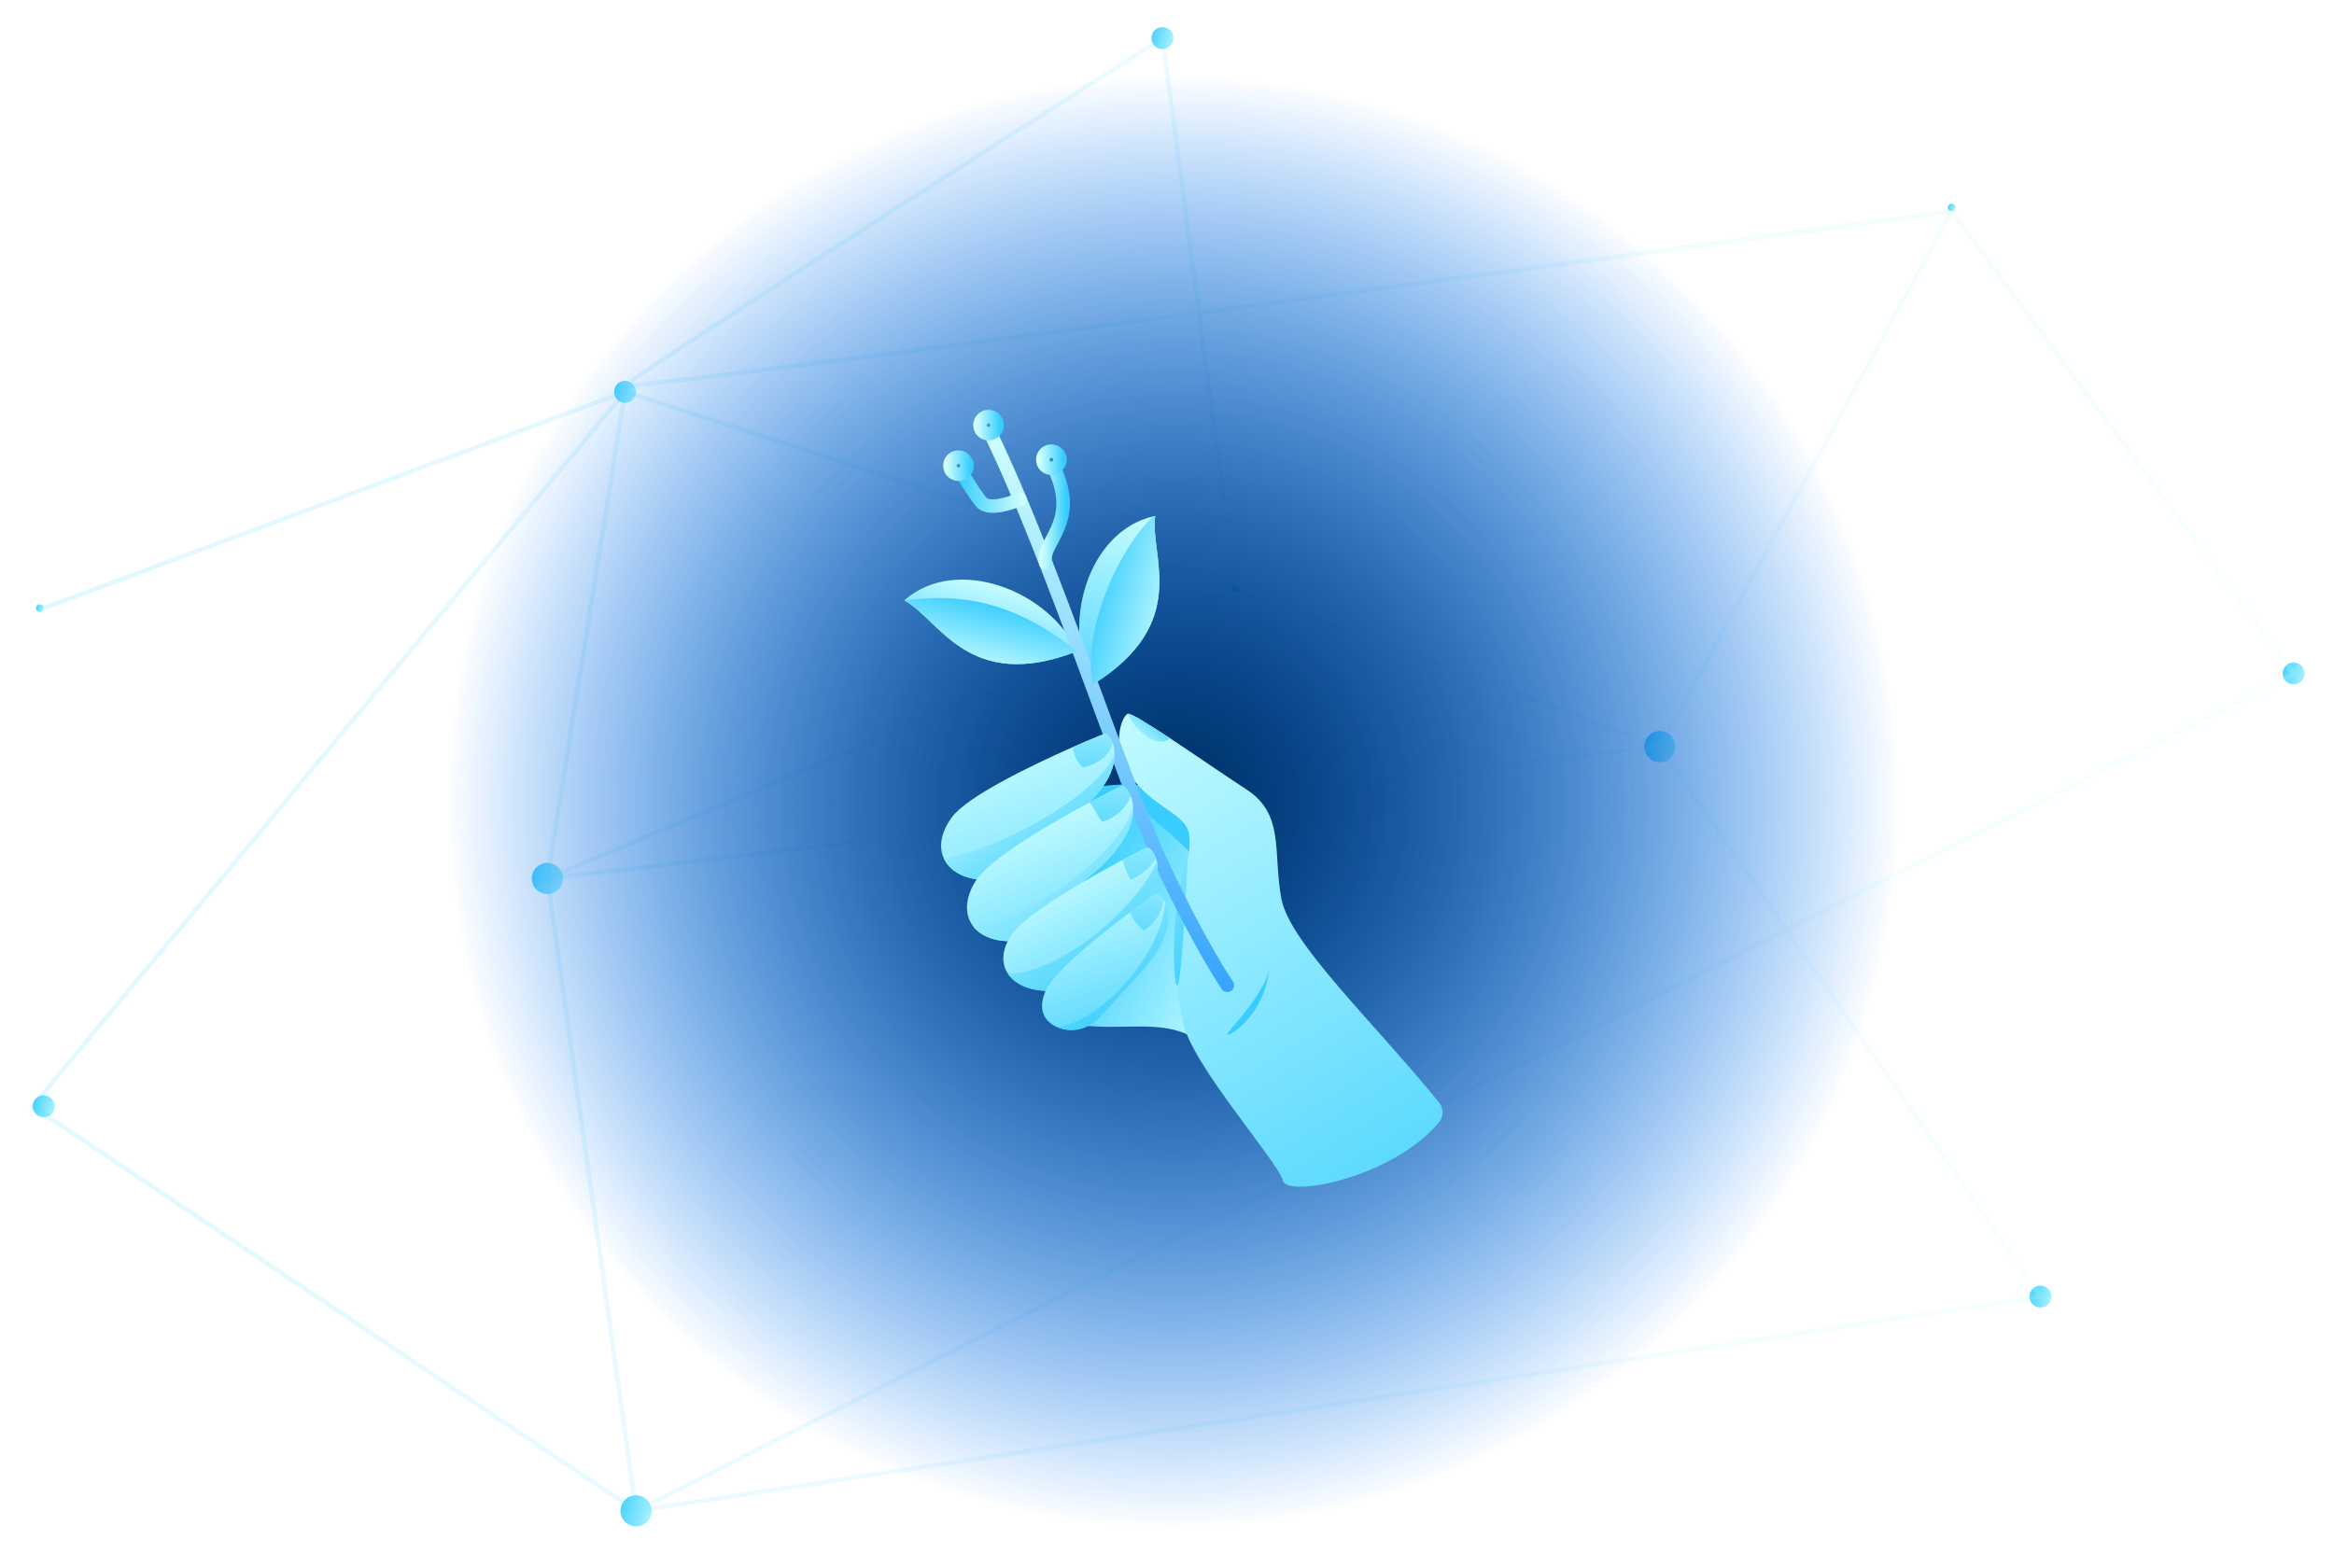 <svg width="518" height="348" viewBox="0 0 518 348" fill="none" xmlns="http://www.w3.org/2000/svg">
<g filter="url(#filter0_d_199_31132)">
<path d="M141.16 86.99C141.16 88.341 140.07 89.43 138.72 89.43C137.37 89.43 136.28 88.341 136.28 86.99C136.28 85.641 137.37 84.55 138.72 84.55C140.07 84.55 141.16 85.641 141.16 86.99Z" fill="url(#paint0_linear_199_31132)"/>
</g>
<g filter="url(#filter1_d_199_31132)">
<path d="M9.69 248.03C11.038 248.03 12.13 246.938 12.13 245.59C12.13 244.243 11.038 243.15 9.69 243.15C8.342 243.15 7.25 244.243 7.25 245.59C7.25 246.938 8.342 248.03 9.69 248.03Z" fill="url(#paint1_linear_199_31132)"/>
</g>
<g filter="url(#filter2_d_199_31132)">
<path d="M452.86 290.28C454.208 290.28 455.3 289.188 455.3 287.84C455.3 286.493 454.208 285.4 452.86 285.4C451.512 285.4 450.42 286.493 450.42 287.84C450.42 289.188 451.512 290.28 452.86 290.28Z" fill="url(#paint2_linear_199_31132)"/>
</g>
<g filter="url(#filter3_d_199_31132)">
<path d="M511.48 149.5C511.48 150.85 510.39 151.94 509.04 151.94C507.69 151.94 506.6 150.85 506.6 149.5C506.6 148.15 507.69 147.06 509.04 147.06C510.39 147.06 511.48 148.15 511.48 149.5Z" fill="url(#paint3_linear_199_31132)"/>
</g>
<g filter="url(#filter4_d_199_31132)">
<path d="M260.43 8.45C260.43 9.8 259.34 10.89 257.99 10.89C256.64 10.89 255.55 9.8 255.55 8.45C255.55 7.101 256.64 6.011 257.99 6.011C259.34 6.011 260.43 7.101 260.43 8.45Z" fill="url(#paint4_linear_199_31132)"/>
</g>
<g filter="url(#filter5_d_199_31132)">
<path d="M275.1 130.71C275.1 131.18 274.72 131.56 274.25 131.56C273.78 131.56 273.4 131.18 273.4 130.71C273.4 130.24 273.78 129.86 274.25 129.86C274.72 129.86 275.1 130.24 275.1 130.71Z" fill="url(#paint5_linear_199_31132)"/>
</g>
<g filter="url(#filter6_d_199_31132)">
<path d="M433.98 46.071C433.98 46.541 433.6 46.92 433.13 46.92C432.66 46.92 432.28 46.541 432.28 46.071C432.28 45.6 432.66 45.221 433.13 45.221C433.6 45.221 433.98 45.6 433.98 46.071Z" fill="url(#paint6_linear_199_31132)"/>
</g>
<g filter="url(#filter7_d_199_31132)">
<path d="M9.69 135.011C9.69 135.481 9.31 135.861 8.84 135.861C8.37 135.861 7.99 135.481 7.99 135.011C7.99 134.541 8.37 134.161 8.84 134.161C9.31 134.161 9.69 134.541 9.69 135.011Z" fill="url(#paint7_linear_199_31132)"/>
</g>
<g filter="url(#filter8_d_199_31132)">
<path d="M121.48 198.48C123.391 198.48 124.94 196.931 124.94 195.02C124.94 193.11 123.391 191.56 121.48 191.56C119.569 191.56 118.02 193.11 118.02 195.02C118.02 196.931 119.569 198.48 121.48 198.48Z" fill="url(#paint8_linear_199_31132)"/>
</g>
<g filter="url(#filter9_d_199_31132)">
<path d="M368.37 169.2C370.281 169.2 371.83 167.651 371.83 165.74C371.83 163.83 370.281 162.28 368.37 162.28C366.459 162.28 364.91 163.83 364.91 165.74C364.91 167.651 366.459 169.2 368.37 169.2Z" fill="url(#paint9_linear_199_31132)"/>
</g>
<g filter="url(#filter10_d_199_31132)">
<path d="M141.16 338.86C143.071 338.86 144.62 337.311 144.62 335.4C144.62 333.49 143.071 331.94 141.16 331.94C139.249 331.94 137.7 333.49 137.7 335.4C137.7 337.311 139.249 338.86 141.16 338.86Z" fill="url(#paint10_linear_199_31132)"/>
</g>
<g opacity="0.15" filter="url(#filter11_d_199_31132)">
<path d="M9.69 135.011L138.72 86.981L274.25 130.701L121.47 195.01L141.15 335.401L7.25 245.59L138.72 86.99L121.48 195.021L368.37 165.751M368.37 165.751L452.86 287.841L141.16 335.411L509.05 149.51L433.14 46.931L368.37 165.751ZM368.37 165.751L274.25 130.721L257.99 8.461C257.99 8.461 139.12 84.141 138.92 85.57C138.72 87.001 433.13 46.931 433.13 46.931" stroke="url(#paint11_linear_199_31132)" stroke-miterlimit="10"/>
</g>
<circle cx="260.43" cy="177.96" r="160.9" fill="url(#paint12_radial_199_31132)"/>
<circle cx="260.43" cy="177.96" r="160.9" fill="url(#paint13_radial_199_31132)"/>
<g filter="url(#filter12_d_199_31132)">
<path d="M269.11 233.786C261.145 224.964 250.932 229.118 239.806 227.56L221.682 180.165C221.682 180.165 228.433 176.536 245.304 174.444C246.562 174.289 247.766 174.202 248.917 174.172C263.175 173.828 269.11 182.587 269.11 182.587V205.767C269.11 205.767 277.074 242.608 269.11 233.786Z" fill="url(#paint14_linear_199_31132)"/>
<path d="M269.11 182.587V197.154C268.945 196.877 268.77 196.465 268.59 195.907C266.177 188.439 254.215 182.16 248.917 174.172C263.175 173.828 269.11 182.587 269.11 182.587Z" fill="url(#paint15_linear_199_31132)"/>
<path d="M319.325 249.217C308.786 261.605 285.612 265.924 284.713 262.096C283.761 258.029 264.409 236.295 262.588 227.041C260.771 217.787 260.368 217.612 261.665 204.729C262.966 191.841 265.472 186.309 262.966 183.023C260.456 179.733 255.522 178.525 250.932 172.299C246.397 166.137 248.893 158.95 250.286 158.474L250.33 158.46C250.966 158.3 254.813 160.687 259.606 163.851C265.225 167.563 272.145 172.338 276.725 175.322C285.209 180.859 282.455 189.375 284.398 199.566C286.267 209.373 304.595 226.599 319.388 244.753C320.456 246.063 320.417 247.931 319.325 249.217Z" fill="url(#paint16_linear_199_31132)"/>
<path d="M263.569 190.608C259.722 200.541 260.252 219.597 261.32 218.709C262.389 217.821 263.569 190.608 263.569 190.608Z" fill="url(#paint17_linear_199_31132)"/>
<path d="M242.521 151.977C235.509 139.385 241.05 118.13 255.959 114.627C256.1 114.593 256.24 114.559 256.386 114.53C255.089 123.352 264.486 138.312 242.521 151.977Z" fill="url(#paint18_linear_199_31132)"/>
<path d="M239.015 144.591C214.913 153.996 208.541 137.516 200.693 133.275C212.373 122.997 233.056 131.315 239.015 144.591Z" fill="url(#paint19_linear_199_31132)"/>
<path d="M219.857 96.279C233.629 124.817 248.441 171.47 257.309 190.608C266.172 209.746 272.388 218.738 272.388 218.738" stroke="url(#paint20_linear_199_31132)" stroke-width="3" stroke-miterlimit="10" stroke-linecap="round"/>
<path d="M242.521 151.977C240.171 139.588 248.446 121.624 255.959 114.627C256.099 114.593 256.24 114.559 256.386 114.53C255.089 123.352 264.486 138.312 242.521 151.977Z" fill="url(#paint21_linear_199_31132)"/>
<path d="M239.015 144.591C214.913 153.996 208.541 137.516 200.693 133.275C212.072 131.873 224.164 132.717 239.015 144.591Z" fill="url(#paint22_linear_199_31132)"/>
<path d="M232.095 124.992C230.711 120.494 239.802 116.291 233.974 103.951" stroke="url(#paint23_linear_199_31132)" stroke-width="3" stroke-miterlimit="10" stroke-linecap="round"/>
<path d="M233.338 103.951C234.389 103.951 235.242 103.1 235.242 102.049C235.242 100.999 234.389 100.147 233.338 100.147C232.286 100.147 231.434 100.999 231.434 102.049C231.434 103.1 232.286 103.951 233.338 103.951Z" stroke="url(#paint24_linear_199_31132)" stroke-width="3" stroke-miterlimit="10" stroke-linecap="round"/>
<path d="M219.39 96.279C220.442 96.279 221.294 95.428 221.294 94.377C221.294 93.327 220.442 92.475 219.39 92.475C218.339 92.475 217.487 93.327 217.487 94.377C217.487 95.428 218.339 96.279 219.39 96.279Z" stroke="url(#paint25_linear_199_31132)" stroke-width="3" stroke-miterlimit="10" stroke-linecap="round"/>
<path d="M226.379 110.857C226.379 110.857 219.662 113.807 217.758 111.444C215.855 109.081 213.66 105.276 213.66 105.276" stroke="url(#paint26_linear_199_31132)" stroke-width="3" stroke-miterlimit="10" stroke-linecap="round"/>
<path d="M212.718 105.276C213.769 105.276 214.621 104.424 214.621 103.374C214.621 102.323 213.769 101.472 212.718 101.472C211.666 101.472 210.814 102.323 210.814 103.374C210.814 104.424 211.666 105.276 212.718 105.276Z" stroke="url(#paint27_linear_199_31132)" stroke-width="3" stroke-miterlimit="10" stroke-linecap="round"/>
<path d="M281.746 214.55C280.823 221.048 271.936 229.234 272.397 229.695C272.859 230.156 280.935 225.119 281.746 214.55Z" fill="url(#paint28_linear_199_31132)"/>
<path d="M259.606 163.851C257.358 166.292 252.19 162.876 250.287 158.474L250.33 158.46C250.967 158.3 254.813 160.687 259.606 163.851Z" fill="url(#paint29_linear_199_31132)"/>
<path d="M236.48 182.417C220.293 193.66 217.355 195.3 217.355 195.3C213.436 194.878 210.697 193.131 209.517 190.666C208.293 188.123 208.74 184.804 211.295 181.378C214.777 176.701 229.215 169.771 238.107 165.85C242.031 164.123 244.876 162.978 245.221 162.871C245.571 162.764 246.416 163.516 246.936 164.938C247.139 165.491 247.295 166.141 247.353 166.889C247.625 170.426 245.717 175.997 236.48 182.417Z" fill="url(#paint30_linear_199_31132)"/>
<path d="M236.48 182.417C220.294 193.66 217.355 195.3 217.355 195.3C213.436 194.878 210.697 193.131 209.517 190.666C223.824 188.06 245.921 174.614 247.353 166.889C247.625 170.426 245.717 175.997 236.48 182.417Z" fill="url(#paint31_linear_199_31132)"/>
<path d="M241.749 194.621C226.481 207.077 223.674 208.946 223.674 208.946C220.167 208.839 217.511 207.616 216.001 205.68C214.073 203.191 214.039 199.527 216.559 195.528C219.643 190.637 233.299 182.708 241.88 178.098C245.77 176.007 248.611 174.599 248.956 174.464C249.32 174.318 250.34 175.128 250.966 176.739C251.258 177.487 251.467 178.404 251.481 179.476C251.549 183.019 249.553 188.254 241.749 194.621Z" fill="url(#paint32_linear_199_31132)"/>
<path d="M241.749 194.621C226.481 207.078 223.674 208.946 223.674 208.946C220.167 208.839 217.511 207.616 216.001 205.68C227.287 205.03 247.902 190.225 251.481 179.476C251.549 183.019 249.553 188.254 241.749 194.621Z" fill="url(#paint33_linear_199_31132)"/>
<path d="M247.839 207.005C233.561 218.651 232.07 219.956 232.07 219.956C228.282 219.84 225.257 218.442 223.742 216.229C222.26 214.07 222.212 211.134 224.281 207.849C227.311 203.045 241.244 195.111 249.126 190.928C252.156 189.317 254.293 188.259 254.575 188.148C254.934 188.007 255.968 188.851 256.537 190.511C256.629 190.758 256.702 191.025 256.765 191.312C257.474 194.538 256.357 200.051 247.839 207.005Z" fill="url(#paint34_linear_199_31132)"/>
<path d="M247.839 207.005C233.561 218.651 232.07 219.956 232.07 219.956C228.282 219.84 225.257 218.442 223.742 216.229C236.878 215.763 253.137 200.022 256.765 191.312C257.474 194.538 256.357 200.051 247.839 207.005Z" fill="url(#paint35_linear_199_31132)"/>
<path d="M252.957 216.157C248.373 221.155 245.566 224.168 243.847 225.988C241.491 228.487 237.815 229.389 234.668 228.04C234.639 228.031 234.615 228.016 234.586 228.006C231.657 226.721 230.273 224.003 232.07 219.956C234.027 215.565 244.211 207.456 250.811 202.555C253.929 200.24 256.25 198.644 256.522 198.484C256.77 198.343 257.518 198.741 258.183 199.677C258.338 199.896 258.489 200.148 258.63 200.429C259.936 203.06 260.15 208.315 252.957 216.157Z" fill="url(#paint36_linear_199_31132)"/>
<path d="M252.958 216.157C248.373 221.155 245.566 224.168 243.847 225.988C241.492 228.487 237.815 229.389 234.668 228.04C245.556 226.245 257.828 210.945 258.63 200.43C259.936 203.06 260.15 208.315 252.958 216.157Z" fill="url(#paint37_linear_199_31132)"/>
<path d="M246.936 164.938C246.027 169.334 240.341 170.368 240.341 170.368C240.341 170.368 238.398 168.742 238.107 165.85C242.031 164.123 244.877 162.978 245.221 162.871C245.571 162.764 246.416 163.516 246.936 164.938Z" fill="url(#paint38_linear_199_31132)"/>
<path d="M250.966 176.739C249.194 181.374 244.532 182.475 244.532 182.475L241.88 178.098C245.77 176.007 248.611 174.599 248.956 174.464C249.32 174.318 250.34 175.128 250.966 176.739Z" fill="url(#paint39_linear_199_31132)"/>
<path d="M256.537 190.511C255.434 192.69 252.987 194.417 250.966 195.3C250.131 194.014 249.451 191.996 249.126 190.928C252.156 189.317 254.293 188.259 254.575 188.148C254.934 188.007 255.968 188.851 256.537 190.511Z" fill="url(#paint40_linear_199_31132)"/>
<path d="M258.183 199.677C257.79 204.312 253.875 206.631 253.875 206.631C253.875 206.631 251.768 205.064 250.811 202.555C253.929 200.24 256.25 198.644 256.522 198.484C256.77 198.343 257.518 198.741 258.183 199.677Z" fill="url(#paint41_linear_199_31132)"/>
</g>
<defs>
<filter id="filter0_d_199_31132" x="132.28" y="80.55" width="12.88" height="12.88" filterUnits="userSpaceOnUse" color-interpolation-filters="sRGB">
<feFlood flood-opacity="0" result="BackgroundImageFix"/>
<feColorMatrix in="SourceAlpha" type="matrix" values="0 0 0 0 0 0 0 0 0 0 0 0 0 0 0 0 0 0 127 0" result="hardAlpha"/>
<feOffset/>
<feGaussianBlur stdDeviation="2"/>
<feColorMatrix type="matrix" values="0 0 0 0 0 0 0 0 0 0.718 0 0 0 0 1 0 0 0 1 0"/>
<feBlend mode="normal" in2="BackgroundImageFix" result="effect1_dropShadow_199_31132"/>
<feBlend mode="normal" in="SourceGraphic" in2="effect1_dropShadow_199_31132" result="shape"/>
</filter>
<filter id="filter1_d_199_31132" x="3.25" y="239.15" width="12.88" height="12.88" filterUnits="userSpaceOnUse" color-interpolation-filters="sRGB">
<feFlood flood-opacity="0" result="BackgroundImageFix"/>
<feColorMatrix in="SourceAlpha" type="matrix" values="0 0 0 0 0 0 0 0 0 0 0 0 0 0 0 0 0 0 127 0" result="hardAlpha"/>
<feOffset/>
<feGaussianBlur stdDeviation="2"/>
<feColorMatrix type="matrix" values="0 0 0 0 0 0 0 0 0 0.718 0 0 0 0 1 0 0 0 1 0"/>
<feBlend mode="normal" in2="BackgroundImageFix" result="effect1_dropShadow_199_31132"/>
<feBlend mode="normal" in="SourceGraphic" in2="effect1_dropShadow_199_31132" result="shape"/>
</filter>
<filter id="filter2_d_199_31132" x="446.42" y="281.4" width="12.88" height="12.88" filterUnits="userSpaceOnUse" color-interpolation-filters="sRGB">
<feFlood flood-opacity="0" result="BackgroundImageFix"/>
<feColorMatrix in="SourceAlpha" type="matrix" values="0 0 0 0 0 0 0 0 0 0 0 0 0 0 0 0 0 0 127 0" result="hardAlpha"/>
<feOffset/>
<feGaussianBlur stdDeviation="2"/>
<feColorMatrix type="matrix" values="0 0 0 0 0 0 0 0 0 0.718 0 0 0 0 1 0 0 0 1 0"/>
<feBlend mode="normal" in2="BackgroundImageFix" result="effect1_dropShadow_199_31132"/>
<feBlend mode="normal" in="SourceGraphic" in2="effect1_dropShadow_199_31132" result="shape"/>
</filter>
<filter id="filter3_d_199_31132" x="502.6" y="143.06" width="12.88" height="12.88" filterUnits="userSpaceOnUse" color-interpolation-filters="sRGB">
<feFlood flood-opacity="0" result="BackgroundImageFix"/>
<feColorMatrix in="SourceAlpha" type="matrix" values="0 0 0 0 0 0 0 0 0 0 0 0 0 0 0 0 0 0 127 0" result="hardAlpha"/>
<feOffset/>
<feGaussianBlur stdDeviation="2"/>
<feColorMatrix type="matrix" values="0 0 0 0 0 0 0 0 0 0.718 0 0 0 0 1 0 0 0 1 0"/>
<feBlend mode="normal" in2="BackgroundImageFix" result="effect1_dropShadow_199_31132"/>
<feBlend mode="normal" in="SourceGraphic" in2="effect1_dropShadow_199_31132" result="shape"/>
</filter>
<filter id="filter4_d_199_31132" x="251.55" y="2.01" width="12.88" height="12.88" filterUnits="userSpaceOnUse" color-interpolation-filters="sRGB">
<feFlood flood-opacity="0" result="BackgroundImageFix"/>
<feColorMatrix in="SourceAlpha" type="matrix" values="0 0 0 0 0 0 0 0 0 0 0 0 0 0 0 0 0 0 127 0" result="hardAlpha"/>
<feOffset/>
<feGaussianBlur stdDeviation="2"/>
<feColorMatrix type="matrix" values="0 0 0 0 0 0 0 0 0 0.718 0 0 0 0 1 0 0 0 1 0"/>
<feBlend mode="normal" in2="BackgroundImageFix" result="effect1_dropShadow_199_31132"/>
<feBlend mode="normal" in="SourceGraphic" in2="effect1_dropShadow_199_31132" result="shape"/>
</filter>
<filter id="filter5_d_199_31132" x="272" y="128.46" width="4.5" height="4.5" filterUnits="userSpaceOnUse" color-interpolation-filters="sRGB">
<feFlood flood-opacity="0" result="BackgroundImageFix"/>
<feColorMatrix in="SourceAlpha" type="matrix" values="0 0 0 0 0 0 0 0 0 0 0 0 0 0 0 0 0 0 127 0" result="hardAlpha"/>
<feOffset/>
<feGaussianBlur stdDeviation="0.7"/>
<feColorMatrix type="matrix" values="0 0 0 0 0 0 0 0 0 0.718 0 0 0 0 1 0 0 0 1 0"/>
<feBlend mode="normal" in2="BackgroundImageFix" result="effect1_dropShadow_199_31132"/>
<feBlend mode="normal" in="SourceGraphic" in2="effect1_dropShadow_199_31132" result="shape"/>
</filter>
<filter id="filter6_d_199_31132" x="430.88" y="43.821" width="4.5" height="4.5" filterUnits="userSpaceOnUse" color-interpolation-filters="sRGB">
<feFlood flood-opacity="0" result="BackgroundImageFix"/>
<feColorMatrix in="SourceAlpha" type="matrix" values="0 0 0 0 0 0 0 0 0 0 0 0 0 0 0 0 0 0 127 0" result="hardAlpha"/>
<feOffset/>
<feGaussianBlur stdDeviation="0.7"/>
<feColorMatrix type="matrix" values="0 0 0 0 0 0 0 0 0 0.718 0 0 0 0 1 0 0 0 1 0"/>
<feBlend mode="normal" in2="BackgroundImageFix" result="effect1_dropShadow_199_31132"/>
<feBlend mode="normal" in="SourceGraphic" in2="effect1_dropShadow_199_31132" result="shape"/>
</filter>
<filter id="filter7_d_199_31132" x="6.59" y="132.761" width="4.5" height="4.5" filterUnits="userSpaceOnUse" color-interpolation-filters="sRGB">
<feFlood flood-opacity="0" result="BackgroundImageFix"/>
<feColorMatrix in="SourceAlpha" type="matrix" values="0 0 0 0 0 0 0 0 0 0 0 0 0 0 0 0 0 0 127 0" result="hardAlpha"/>
<feOffset/>
<feGaussianBlur stdDeviation="0.7"/>
<feColorMatrix type="matrix" values="0 0 0 0 0 0 0 0 0 0.718 0 0 0 0 1 0 0 0 1 0"/>
<feBlend mode="normal" in2="BackgroundImageFix" result="effect1_dropShadow_199_31132"/>
<feBlend mode="normal" in="SourceGraphic" in2="effect1_dropShadow_199_31132" result="shape"/>
</filter>
<filter id="filter8_d_199_31132" x="112.34" y="185.88" width="18.28" height="18.28" filterUnits="userSpaceOnUse" color-interpolation-filters="sRGB">
<feFlood flood-opacity="0" result="BackgroundImageFix"/>
<feColorMatrix in="SourceAlpha" type="matrix" values="0 0 0 0 0 0 0 0 0 0 0 0 0 0 0 0 0 0 127 0" result="hardAlpha"/>
<feOffset/>
<feGaussianBlur stdDeviation="2.84"/>
<feColorMatrix type="matrix" values="0 0 0 0 0 0 0 0 0 0.718 0 0 0 0 1 0 0 0 1 0"/>
<feBlend mode="normal" in2="BackgroundImageFix" result="effect1_dropShadow_199_31132"/>
<feBlend mode="normal" in="SourceGraphic" in2="effect1_dropShadow_199_31132" result="shape"/>
</filter>
<filter id="filter9_d_199_31132" x="359.23" y="156.6" width="18.28" height="18.28" filterUnits="userSpaceOnUse" color-interpolation-filters="sRGB">
<feFlood flood-opacity="0" result="BackgroundImageFix"/>
<feColorMatrix in="SourceAlpha" type="matrix" values="0 0 0 0 0 0 0 0 0 0 0 0 0 0 0 0 0 0 127 0" result="hardAlpha"/>
<feOffset/>
<feGaussianBlur stdDeviation="2.84"/>
<feColorMatrix type="matrix" values="0 0 0 0 0 0 0 0 0 0.718 0 0 0 0 1 0 0 0 1 0"/>
<feBlend mode="normal" in2="BackgroundImageFix" result="effect1_dropShadow_199_31132"/>
<feBlend mode="normal" in="SourceGraphic" in2="effect1_dropShadow_199_31132" result="shape"/>
</filter>
<filter id="filter10_d_199_31132" x="132.02" y="326.26" width="18.28" height="18.28" filterUnits="userSpaceOnUse" color-interpolation-filters="sRGB">
<feFlood flood-opacity="0" result="BackgroundImageFix"/>
<feColorMatrix in="SourceAlpha" type="matrix" values="0 0 0 0 0 0 0 0 0 0 0 0 0 0 0 0 0 0 127 0" result="hardAlpha"/>
<feOffset/>
<feGaussianBlur stdDeviation="2.84"/>
<feColorMatrix type="matrix" values="0 0 0 0 0 0 0 0 0 0.718 0 0 0 0 1 0 0 0 1 0"/>
<feBlend mode="normal" in2="BackgroundImageFix" result="effect1_dropShadow_199_31132"/>
<feBlend mode="normal" in="SourceGraphic" in2="effect1_dropShadow_199_31132" result="shape"/>
</filter>
<filter id="filter11_d_199_31132" x="2.512" y="3.618" width="511.293" height="336.821" filterUnits="userSpaceOnUse" color-interpolation-filters="sRGB">
<feFlood flood-opacity="0" result="BackgroundImageFix"/>
<feColorMatrix in="SourceAlpha" type="matrix" values="0 0 0 0 0 0 0 0 0 0 0 0 0 0 0 0 0 0 127 0" result="hardAlpha"/>
<feOffset/>
<feGaussianBlur stdDeviation="2"/>
<feColorMatrix type="matrix" values="0 0 0 0 0 0 0 0 0 0.718 0 0 0 0 1 0 0 0 1 0"/>
<feBlend mode="normal" in2="BackgroundImageFix" result="effect1_dropShadow_199_31132"/>
<feBlend mode="normal" in="SourceGraphic" in2="effect1_dropShadow_199_31132" result="shape"/>
</filter>
<filter id="filter12_d_199_31132" x="168.693" y="58.975" width="183.474" height="236.471" filterUnits="userSpaceOnUse" color-interpolation-filters="sRGB">
<feFlood flood-opacity="0" result="BackgroundImageFix"/>
<feColorMatrix in="SourceAlpha" type="matrix" values="0 0 0 0 0 0 0 0 0 0 0 0 0 0 0 0 0 0 127 0" result="hardAlpha"/>
<feOffset/>
<feGaussianBlur stdDeviation="16"/>
<feColorMatrix type="matrix" values="0 0 0 0 0 0 0 0 0 0.718 0 0 0 0 1 0 0 0 0.83 0"/>
<feBlend mode="normal" in2="BackgroundImageFix" result="effect1_dropShadow_199_31132"/>
<feBlend mode="normal" in="SourceGraphic" in2="effect1_dropShadow_199_31132" result="shape"/>
</filter>
<linearGradient id="paint0_linear_199_31132" x1="143.17" y1="88.091" x2="135.32" y2="86.141" gradientUnits="userSpaceOnUse">
<stop stop-color="#CFFFFF"/>
<stop offset="1" stop-color="#38CDFE"/>
</linearGradient>
<linearGradient id="paint1_linear_199_31132" x1="14.14" y1="246.69" x2="6.29" y2="244.75" gradientUnits="userSpaceOnUse">
<stop stop-color="#CFFFFF"/>
<stop offset="1" stop-color="#38CDFE"/>
</linearGradient>
<linearGradient id="paint2_linear_199_31132" x1="457.31" y1="288.94" x2="449.46" y2="286.99" gradientUnits="userSpaceOnUse">
<stop stop-color="#CFFFFF"/>
<stop offset="1" stop-color="#38CDFE"/>
</linearGradient>
<linearGradient id="paint3_linear_199_31132" x1="513.49" y1="150.6" x2="505.64" y2="148.661" gradientUnits="userSpaceOnUse">
<stop stop-color="#CFFFFF"/>
<stop offset="1" stop-color="#38CDFE"/>
</linearGradient>
<linearGradient id="paint4_linear_199_31132" x1="262.44" y1="9.55" x2="254.59" y2="7.61" gradientUnits="userSpaceOnUse">
<stop stop-color="#CFFFFF"/>
<stop offset="1" stop-color="#38CDFE"/>
</linearGradient>
<linearGradient id="paint5_linear_199_31132" x1="275.8" y1="131.09" x2="273.07" y2="130.42" gradientUnits="userSpaceOnUse">
<stop stop-color="#CFFFFF"/>
<stop offset="1" stop-color="#38CDFE"/>
</linearGradient>
<linearGradient id="paint6_linear_199_31132" x1="434.69" y1="46.461" x2="431.95" y2="45.781" gradientUnits="userSpaceOnUse">
<stop stop-color="#CFFFFF"/>
<stop offset="1" stop-color="#38CDFE"/>
</linearGradient>
<linearGradient id="paint7_linear_199_31132" x1="10.39" y1="135.401" x2="7.66" y2="134.721" gradientUnits="userSpaceOnUse">
<stop stop-color="#CFFFFF"/>
<stop offset="1" stop-color="#38CDFE"/>
</linearGradient>
<linearGradient id="paint8_linear_199_31132" x1="127.8" y1="196.59" x2="116.64" y2="193.82" gradientUnits="userSpaceOnUse">
<stop stop-color="#CFFFFF"/>
<stop offset="1" stop-color="#38CDFE"/>
</linearGradient>
<linearGradient id="paint9_linear_199_31132" x1="374.69" y1="167.31" x2="363.53" y2="164.55" gradientUnits="userSpaceOnUse">
<stop stop-color="#CFFFFF"/>
<stop offset="1" stop-color="#38CDFE"/>
</linearGradient>
<linearGradient id="paint10_linear_199_31132" x1="147.48" y1="336.97" x2="136.32" y2="334.21" gradientUnits="userSpaceOnUse">
<stop stop-color="#CFFFFF"/>
<stop offset="1" stop-color="#38CDFE"/>
</linearGradient>
<linearGradient id="paint11_linear_199_31132" x1="487.14" y1="241.121" x2="12.26" y2="123.451" gradientUnits="userSpaceOnUse">
<stop stop-color="#CFFFFF"/>
<stop offset="1" stop-color="#38CDFE"/>
</linearGradient>
<radialGradient id="paint12_radial_199_31132" cx="0" cy="0" r="1" gradientUnits="userSpaceOnUse" gradientTransform="translate(260.43 177.96) rotate(90) scale(160.9)">
<stop stop-color="#003167"/>
<stop offset="0.56" stop-color="#005ABC" stop-opacity="0.443"/>
<stop offset="1" stop-color="#007AFF" stop-opacity="0"/>
</radialGradient>
<radialGradient id="paint13_radial_199_31132" cx="0" cy="0" r="1" gradientUnits="userSpaceOnUse" gradientTransform="translate(260.43 177.96) rotate(90) scale(160.9)">
<stop stop-color="#003167"/>
<stop offset="0.56" stop-color="#005ABC" stop-opacity="0.443"/>
<stop offset="1" stop-color="#007AFF" stop-opacity="0"/>
</radialGradient>
<linearGradient id="paint14_linear_199_31132" x1="281.061" y1="214.303" x2="238.602" y2="197.213" gradientUnits="userSpaceOnUse">
<stop stop-color="#CFFFFF"/>
<stop offset="1" stop-color="#38CDFE"/>
</linearGradient>
<linearGradient id="paint15_linear_199_31132" x1="269.294" y1="168.975" x2="263.76" y2="177.976" gradientUnits="userSpaceOnUse">
<stop stop-color="#CFFFFF"/>
<stop offset="1" stop-color="#38CDFE"/>
</linearGradient>
<linearGradient id="paint16_linear_199_31132" x1="237.252" y1="148.313" x2="328.316" y2="296.433" gradientUnits="userSpaceOnUse">
<stop stop-color="#CFFFFF"/>
<stop offset="1" stop-color="#38CDFE"/>
</linearGradient>
<linearGradient id="paint17_linear_199_31132" x1="237.747" y1="158.671" x2="270.901" y2="220.696" gradientUnits="userSpaceOnUse">
<stop stop-color="#CFFFFF"/>
<stop offset="1" stop-color="#38CDFE"/>
</linearGradient>
<linearGradient id="paint18_linear_199_31132" x1="254.308" y1="111.283" x2="240.943" y2="162.716" gradientUnits="userSpaceOnUse">
<stop stop-color="#CFFFFF"/>
<stop offset="1" stop-color="#38CDFE"/>
</linearGradient>
<linearGradient id="paint19_linear_199_31132" x1="222.44" y1="129.01" x2="216.825" y2="150.611" gradientUnits="userSpaceOnUse">
<stop stop-color="#CFFFFF"/>
<stop offset="1" stop-color="#38CDFE"/>
</linearGradient>
<linearGradient id="paint20_linear_199_31132" x1="259.567" y1="105.849" x2="232.712" y2="209.179" gradientUnits="userSpaceOnUse">
<stop stop-color="#CFFFFF"/>
<stop offset="1" stop-color="#38A4FE"/>
</linearGradient>
<linearGradient id="paint21_linear_199_31132" x1="261.82" y1="136.313" x2="242.261" y2="131.463" gradientUnits="userSpaceOnUse">
<stop stop-color="#CFFFFF"/>
<stop offset="1" stop-color="#38CDFE"/>
</linearGradient>
<linearGradient id="paint22_linear_199_31132" x1="217.156" y1="149.851" x2="221.128" y2="133.764" gradientUnits="userSpaceOnUse">
<stop stop-color="#CFFFFF"/>
<stop offset="1" stop-color="#38CDFE"/>
</linearGradient>
<linearGradient id="paint23_linear_199_31132" x1="231.22" y1="114.472" x2="236.669" y2="114.472" gradientUnits="userSpaceOnUse">
<stop stop-color="#CFFFFF"/>
<stop offset="1" stop-color="#38CDFE"/>
</linearGradient>
<linearGradient id="paint24_linear_199_31132" x1="230.706" y1="102.049" x2="235.97" y2="102.049" gradientUnits="userSpaceOnUse">
<stop stop-color="#CFFFFF"/>
<stop offset="1" stop-color="#38CDFE"/>
</linearGradient>
<linearGradient id="paint25_linear_199_31132" x1="216.758" y1="94.377" x2="222.023" y2="94.377" gradientUnits="userSpaceOnUse">
<stop stop-color="#CFFFFF"/>
<stop offset="1" stop-color="#38CDFE"/>
</linearGradient>
<linearGradient id="paint26_linear_199_31132" x1="212.931" y1="108.818" x2="227.107" y2="108.818" gradientUnits="userSpaceOnUse">
<stop stop-color="#38CDFE"/>
<stop offset="1" stop-color="#CFFFFF"/>
</linearGradient>
<linearGradient id="paint27_linear_199_31132" x1="210.085" y1="103.374" x2="215.35" y2="103.374" gradientUnits="userSpaceOnUse">
<stop stop-color="#CFFFFF"/>
<stop offset="1" stop-color="#38CDFE"/>
</linearGradient>
<linearGradient id="paint28_linear_199_31132" x1="271.3" y1="201.662" x2="276.658" y2="220.691" gradientUnits="userSpaceOnUse">
<stop stop-color="#CFFFFF"/>
<stop offset="1" stop-color="#38CDFE"/>
</linearGradient>
<linearGradient id="paint29_linear_199_31132" x1="251.316" y1="165.098" x2="257.663" y2="158.212" gradientUnits="userSpaceOnUse">
<stop stop-color="#CFFFFF"/>
<stop offset="1" stop-color="#38CDFE"/>
</linearGradient>
<linearGradient id="paint30_linear_199_31132" x1="221.197" y1="159.091" x2="246.779" y2="227.423" gradientUnits="userSpaceOnUse">
<stop stop-color="#CFFFFF"/>
<stop offset="1" stop-color="#38CDFE"/>
</linearGradient>
<linearGradient id="paint31_linear_199_31132" x1="219.191" y1="165.239" x2="239.677" y2="195.437" gradientUnits="userSpaceOnUse">
<stop stop-color="#CFFFFF"/>
<stop offset="1" stop-color="#38CDFE"/>
</linearGradient>
<linearGradient id="paint32_linear_199_31132" x1="227.617" y1="177.986" x2="248.011" y2="224.869" gradientUnits="userSpaceOnUse">
<stop stop-color="#CFFFFF"/>
<stop offset="1" stop-color="#38CDFE"/>
</linearGradient>
<linearGradient id="paint33_linear_199_31132" x1="218.905" y1="172.882" x2="254.18" y2="219.779" gradientUnits="userSpaceOnUse">
<stop stop-color="#CFFFFF"/>
<stop offset="1" stop-color="#38CDFE"/>
</linearGradient>
<linearGradient id="paint34_linear_199_31132" x1="233.877" y1="190.855" x2="253.583" y2="230.3" gradientUnits="userSpaceOnUse">
<stop stop-color="#CFFFFF"/>
<stop offset="1" stop-color="#38CDFE"/>
</linearGradient>
<linearGradient id="paint35_linear_199_31132" x1="227.175" y1="184.261" x2="250.344" y2="218.871" gradientUnits="userSpaceOnUse">
<stop stop-color="#CFFFFF"/>
<stop offset="1" stop-color="#38CDFE"/>
</linearGradient>
<linearGradient id="paint36_linear_199_31132" x1="238.888" y1="193.951" x2="253.287" y2="237.35" gradientUnits="userSpaceOnUse">
<stop stop-color="#CFFFFF"/>
<stop offset="1" stop-color="#38CDFE"/>
</linearGradient>
<linearGradient id="paint37_linear_199_31132" x1="230.812" y1="186.857" x2="253.198" y2="225.615" gradientUnits="userSpaceOnUse">
<stop stop-color="#CFFFFF"/>
<stop offset="1" stop-color="#38CDFE"/>
</linearGradient>
<linearGradient id="paint38_linear_199_31132" x1="244.163" y1="148.284" x2="241.05" y2="180.801" gradientUnits="userSpaceOnUse">
<stop stop-color="#CFFFFF"/>
<stop offset="1" stop-color="#38CDFE"/>
</linearGradient>
<linearGradient id="paint39_linear_199_31132" x1="248.13" y1="155.175" x2="245.192" y2="193.573" gradientUnits="userSpaceOnUse">
<stop stop-color="#CFFFFF"/>
<stop offset="1" stop-color="#38CDFE"/>
</linearGradient>
<linearGradient id="paint40_linear_199_31132" x1="253.103" y1="168.568" x2="252.584" y2="210.945" gradientUnits="userSpaceOnUse">
<stop stop-color="#CFFFFF"/>
<stop offset="1" stop-color="#38CDFE"/>
</linearGradient>
<linearGradient id="paint41_linear_199_31132" x1="255.371" y1="181.888" x2="253.815" y2="216.312" gradientUnits="userSpaceOnUse">
<stop stop-color="#CFFFFF"/>
<stop offset="1" stop-color="#38CDFE"/>
</linearGradient>
</defs>
</svg>
